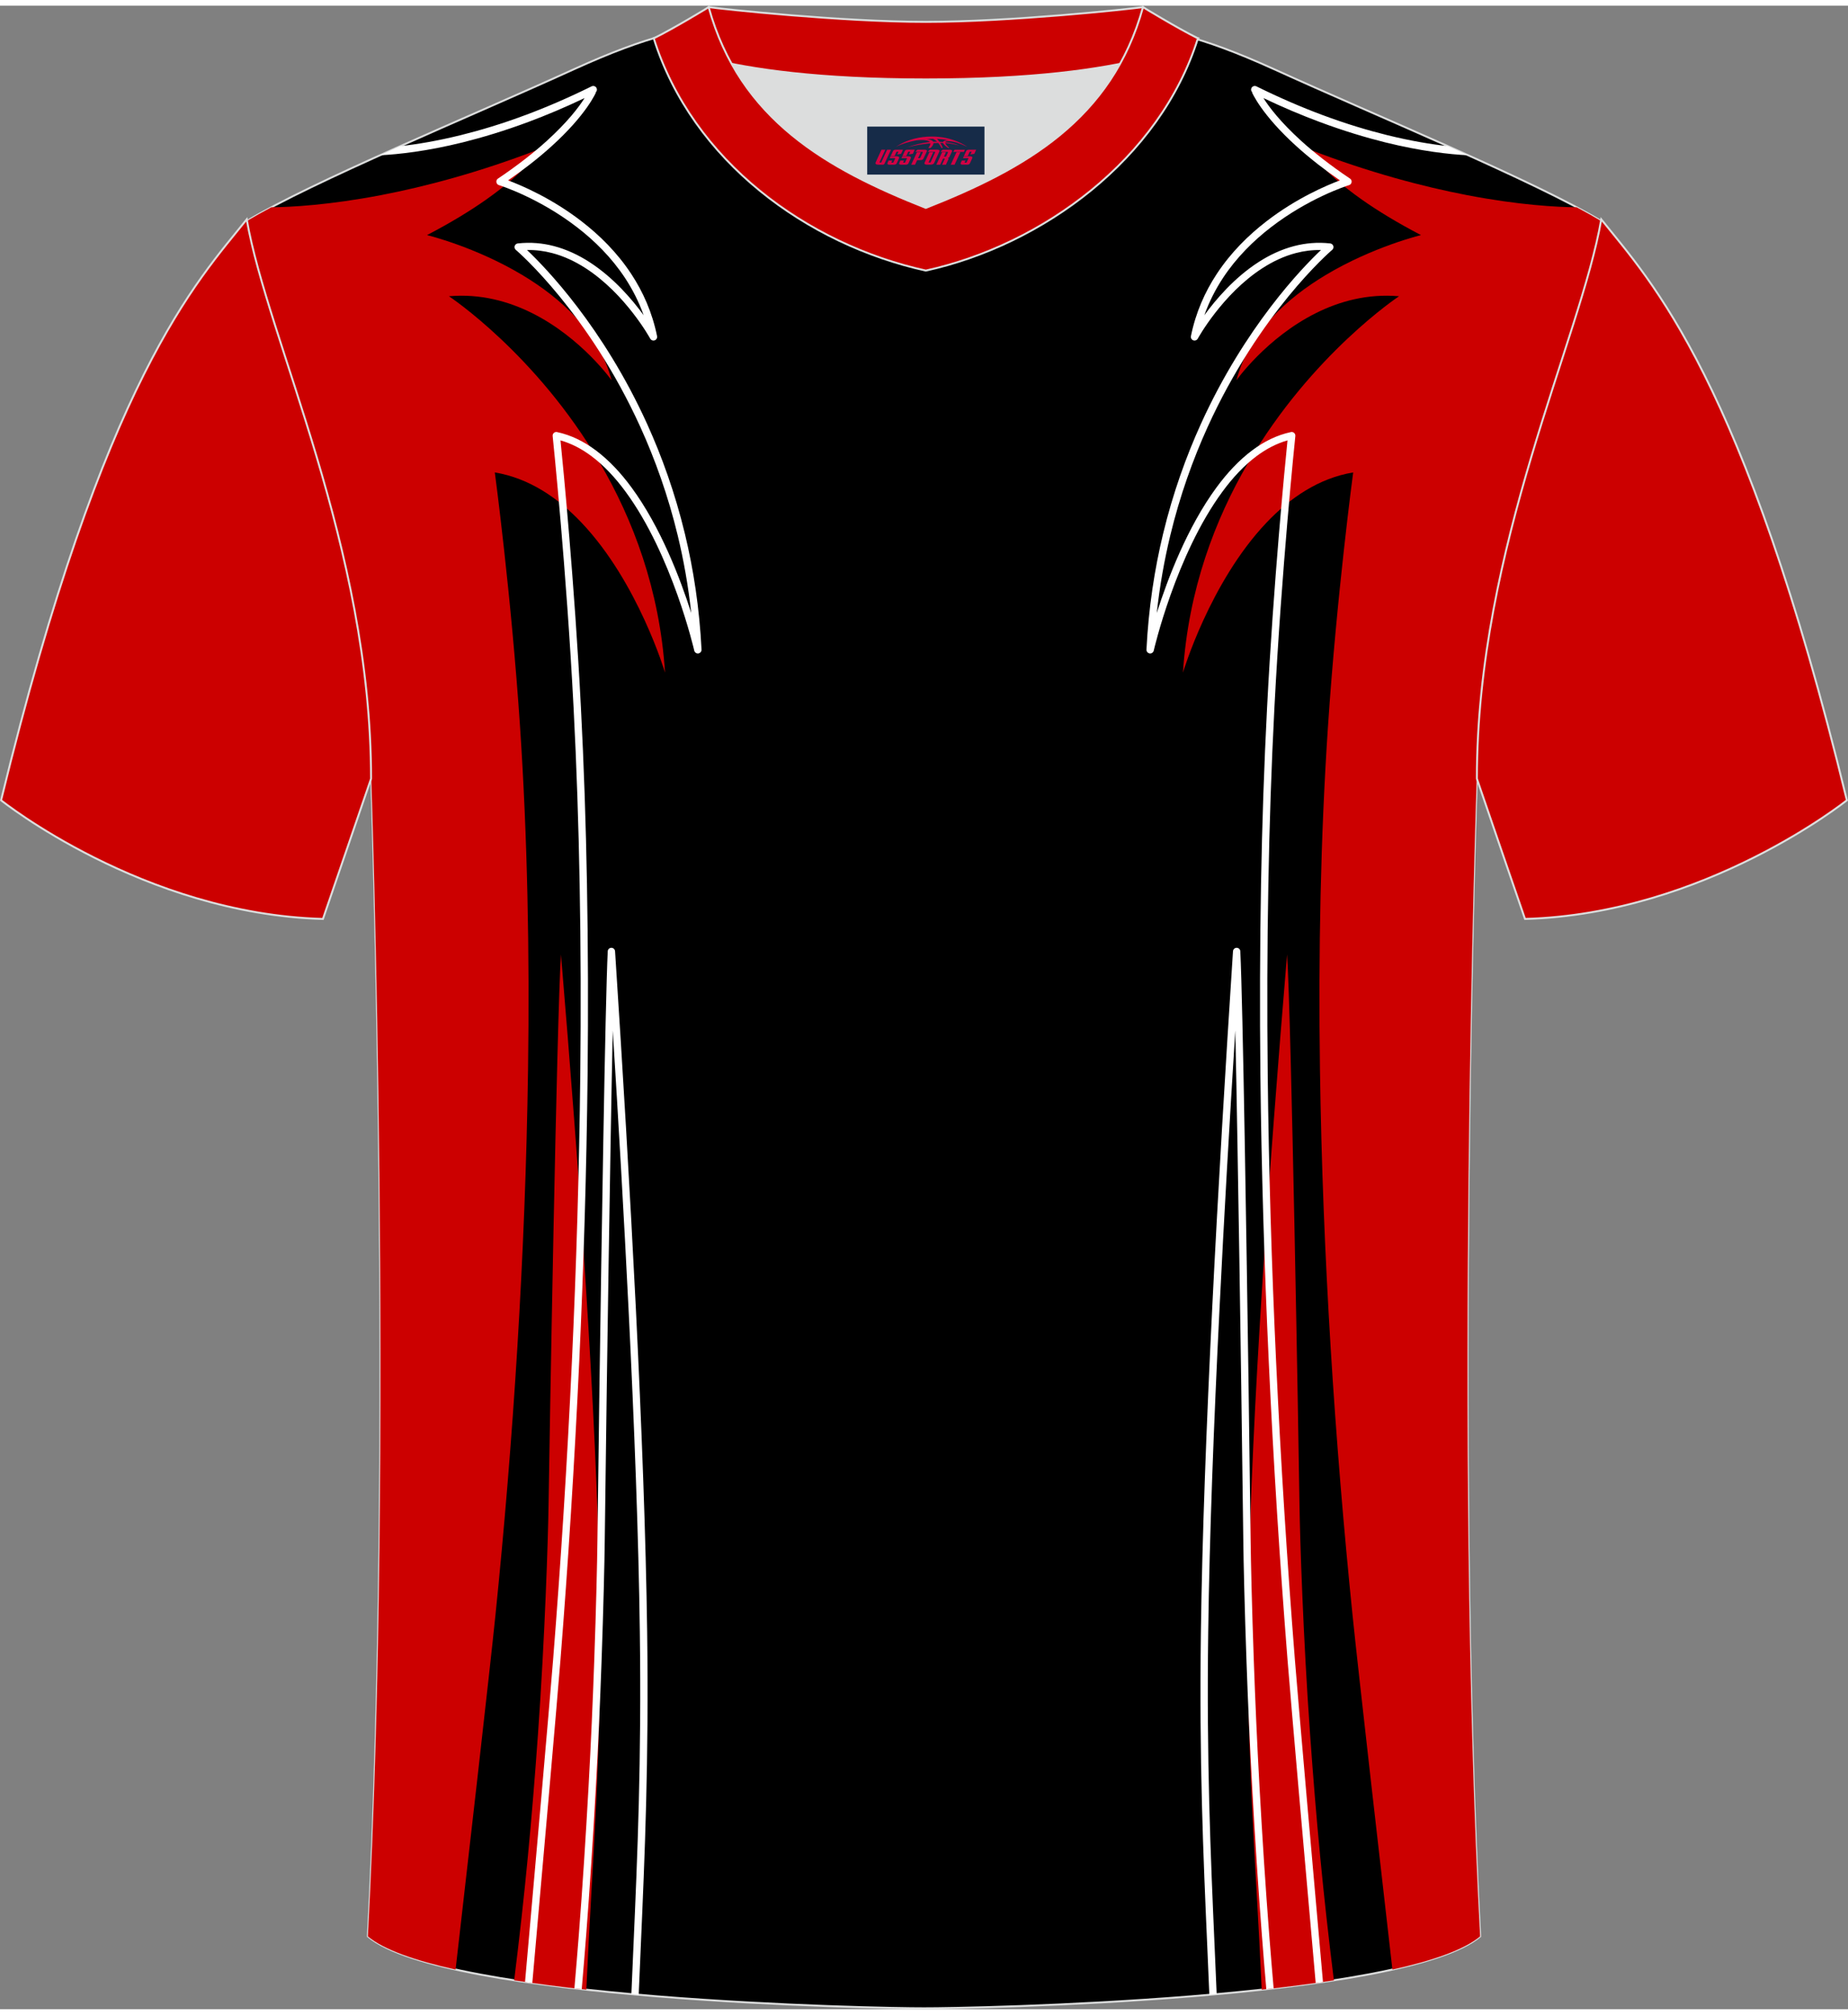 <?xml version="1.0" encoding="utf-8"?>
<!-- Generator: Adobe Illustrator 24.0.1, SVG Export Plug-In . SVG Version: 6.00 Build 0)  -->
<svg xmlns="http://www.w3.org/2000/svg" xmlns:xlink="http://www.w3.org/1999/xlink" version="1.1" id="图层_1" x="0px" y="0px" width="378px" height="412px" viewBox="0 0 378.25 409.96" enable-background="new 0 0 378.25 409.96" xml:space="preserve">
<rect x="0" y="0" width="378.25" height="409.96" fill="#808080" stroke="none"/>
<g>
	<path fill-rule="evenodd" clip-rule="evenodd" stroke="#DCDDDD" stroke-width="0.398" stroke-miterlimit="22.926" d="   M189.13,409.76c-9.67,0.03-98.29-1.65-113.83-14.72C80.65,294.42,76,158.25,76,158.25c0-47.44-21.21-89.6-25.47-114.18   c13.62-8.19,45.23-21.16,67.07-31.12c30-13.61,34.12-7.71,71.12-7.71c37,0,41.94-5.89,71.94,7.71   c21.84,9.94,53.46,22.92,67.07,31.12c-4.26,24.58-25.47,66.73-25.47,114.18c0,0-4.66,136.17,0.7,236.79   C287.42,408.11,198.81,409.79,189.13,409.76z"/>
	<g>
		<g>
			<g>
				<path fill-rule="evenodd" clip-rule="evenodd" fill="#CC0000" d="M55.55,41.26c3.97-0.04,11.78-0.45,22.48-2.5      c8.93-1.72,19.89-4.59,32.32-9.37c0,0-2.08,4.13-10.88,10.32c-3.11,2.19-7.07,4.63-12.07,7.24c0,0,9.8,2.35,19.53,8.18      c7.85,4.71,15.66,11.68,18.25,21.53c0,0-6.12-8.67-16.25-13.74c-4.84-2.42-10.6-4.02-17.04-3.46c0,0,17.83,11.76,30.9,34.11      c6.75,11.53,12.23,25.89,13.33,42.9c0,0-5.47-18.43-17.08-30.67c-4.84-5.1-10.74-9.12-17.76-10.29c0,0,3.35,24.96,5.16,51.98      c1.51,22.53,1.98,46.22,1.64,70.14c-0.53,37.94-3.07,76.46-6.69,111.88c-1.1,10.81-5.9,52.83-8.14,72.33      c-8.25-1.83-14.7-4.06-17.95-6.79C80.65,294.42,76,158.25,76,158.25c0-47.44-21.21-89.6-25.47-114.18      C52,43.19,53.69,42.25,55.55,41.26z"/>
				<path fill-rule="evenodd" clip-rule="evenodd" fill="#CC0000" d="M120.01,405.95c1.28-28.24,3.28-48.12,2.71-81.8      c-0.61-35.98-4.19-85.79-7.9-130.02c-0.86,12.79-2.37,100.49-2.54,112.6c-0.1,7-0.75,27.14-2.17,46.99      c-1.24,17.38-2.64,32.42-4.87,50.32C109.93,404.76,114.91,405.4,120.01,405.95z"/>
			</g>
			<g>
				<path fill-rule="evenodd" clip-rule="evenodd" fill="#FFFFFF" d="M81.97,28.74c3.29-0.36,7.47-1.04,12.4-2.26      c3.96-0.98,8.41-2.31,13.25-4.12c4.19-1.56,8.69-3.49,13.47-5.85c0.37-0.18,0.82-0.03,1.01,0.34c0.1,0.21,0.1,0.44,0.01,0.64      c-0.14,0.34-2.06,4.81-9.23,11.29c-1.32,1.2-2.81,2.45-4.47,3.74c-1.33,1.04-2.8,2.11-4.42,3.23c2.71,1.01,8.9,3.63,15.05,8.38      c3.63,2.8,7.26,6.35,10.16,10.76c2.4,3.64,4.3,7.87,5.29,12.73c0.08,0.41-0.18,0.8-0.59,0.89c-0.33,0.07-0.65-0.09-0.81-0.37      l0,0c-0.01-0.03-5-9.12-13.26-14.44c-2.08-1.34-4.37-2.44-6.83-3.08c-1.63-0.43-3.34-0.65-5.13-0.62      c3.89,3.68,15.57,15.76,24.57,35.56c3.01,6.63,5.72,14.13,7.74,22.48c1.76,7.28,2.98,15.19,3.41,23.72      c0.02,0.41-0.3,0.77-0.72,0.79c-0.37,0.02-0.69-0.23-0.77-0.58h0c-0.01-0.06-4.51-19.58-14.08-32.55      c-2.08-2.83-4.41-5.34-6.97-7.25c-1.97-1.47-4.08-2.58-6.33-3.22c0.53,5.22,2.86,29.02,4.18,54.61      c0.61,11.77,1.02,23.86,1.24,36.15c0.23,12.84,0.27,25.88,0.13,38.98c-0.21,19.58-0.81,39.28-1.71,58.68      c-0.97,20.94-2.29,41.5-3.85,61.14c-0.77,9.65-3.73,43.26-5.76,66.09c-0.5-0.07-0.99-0.14-1.49-0.21      c2.02-22.73,4.96-56.11,5.75-65.99c1.56-19.68,2.88-40.23,3.85-61.08c0.9-19.41,1.5-39.1,1.71-58.63      c0.14-13.09,0.11-26.11-0.13-38.94c-0.22-12.23-0.63-24.3-1.24-36.09c-1.47-28.31-4.16-54.41-4.28-55.56      c-0.01-0.09-0.01-0.18,0.01-0.27c0.09-0.41,0.49-0.67,0.89-0.58c2.86,0.61,5.51,1.93,7.93,3.74c2.69,2.01,5.12,4.62,7.29,7.57      c5.98,8.12,10.01,18.72,12.24,25.71c-0.61-5.58-1.56-10.86-2.76-15.84c-1.99-8.24-4.67-15.65-7.65-22.21      c-10.63-23.39-24.99-35.82-25.48-36.24c-0.15-0.12-0.25-0.3-0.27-0.5c-0.05-0.41,0.25-0.78,0.67-0.83      c2.6-0.29,5.08-0.06,7.4,0.55c2.63,0.69,5.06,1.85,7.26,3.27c4.94,3.18,8.74,7.65,11.09,10.87c-0.99-2.78-2.29-5.3-3.79-7.59      c-2.79-4.24-6.3-7.68-9.82-10.39c-7.69-5.94-15.39-8.44-15.98-8.63c-0.17-0.04-0.33-0.15-0.43-0.31      c-0.23-0.34-0.14-0.81,0.21-1.04c2.05-1.37,3.9-2.72,5.56-4.01c1.67-1.3,3.13-2.52,4.39-3.67c4.27-3.86,6.59-6.93,7.77-8.79      c-4.03,1.92-7.87,3.53-11.49,4.88c-4.92,1.83-9.41,3.18-13.42,4.18c-7.43,1.84-13.2,2.45-16.87,2.64      C79.22,29.97,80.59,29.35,81.97,28.74L81.97,28.74z M122.11,17.49l-0.35,0.37C121.92,17.78,122.04,17.65,122.11,17.49z"/>
			</g>
			<path fill-rule="evenodd" clip-rule="evenodd" fill="#FFFFFF" d="M129.23,406.87c0.13-3.06,0.26-6.05,0.39-9.02     c0.88-20.03,1.69-38.58,1.34-65.13c-0.25-19.23-1.12-42.19-2.32-66.25c-0.92-18.64-2.04-37.98-3.22-56.77     c-0.14,6.52-0.3,14.4-0.44,22.89c-0.57,32.27-1.11,73.24-1.2,81.48c-0.05,4.42-0.26,13.68-0.66,24.86     c-0.28,7.89-0.66,16.72-1.15,25.48c-0.59,10.66-1.23,20.48-2,30.48c-0.28,3.6-0.58,7.24-0.9,10.96c-0.5-0.06-1-0.11-1.5-0.17     c0.32-3.69,0.62-7.31,0.9-10.91c0.78-10.06,1.41-19.86,2-30.45c0.49-8.79,0.87-17.61,1.15-25.45c0.4-11.2,0.61-20.43,0.66-24.82     c0.09-8.25,0.63-49.24,1.2-81.49c0.32-18.44,0.66-34.03,0.91-39.04c0-0.39,0.31-0.72,0.7-0.74c0.41-0.03,0.77,0.29,0.8,0.7     c1.54,23.65,3.05,48.82,4.25,72.92c1.19,24.06,2.06,47.02,2.32,66.31c0.35,26.62-0.46,45.18-1.34,65.21     c-0.13,2.98-0.26,6-0.39,9.08L129.23,406.87z"/>
		</g>
		<g>
			<g>
				<path fill-rule="evenodd" clip-rule="evenodd" fill="#CC0000" d="M322.71,41.26c-3.97-0.04-11.78-0.44-22.49-2.5      c-8.93-1.72-19.89-4.59-32.32-9.37c0,0,2.08,4.13,10.88,10.32c3.11,2.19,7.07,4.63,12.07,7.24c0,0-9.8,2.35-19.53,8.18      c-7.85,4.71-15.66,11.68-18.25,21.53c0,0,6.12-8.67,16.25-13.74c4.84-2.42,10.6-4.02,17.04-3.46c0,0-17.83,11.76-30.9,34.11      c-6.75,11.53-12.23,25.89-13.33,42.9c0,0,5.47-18.43,17.08-30.67c4.84-5.1,10.74-9.12,17.76-10.29c0,0-3.35,24.96-5.16,51.98      c-1.51,22.53-1.98,46.22-1.64,70.14c0.53,37.94,3.07,76.46,6.69,111.88c1.1,10.81,5.9,52.83,8.14,72.33      c8.25-1.82,14.7-4.06,17.95-6.79c-5.36-100.63-0.7-236.79-0.7-236.79c0-47.45,21.2-89.6,25.47-114.18      C326.25,43.19,324.57,42.25,322.71,41.26z"/>
				<path fill-rule="evenodd" clip-rule="evenodd" fill="#CC0000" d="M258.25,405.95c-1.28-28.24-3.28-48.12-2.71-81.8      c0.61-35.98,4.19-85.79,7.9-130.02c0.86,12.79,2.37,100.49,2.54,112.6c0.1,7,0.75,27.14,2.17,46.99      c1.24,17.38,2.64,32.42,4.87,50.32C268.33,404.76,263.35,405.4,258.25,405.95z"/>
			</g>
			<g>
				<path fill-rule="evenodd" clip-rule="evenodd" fill="#FFFFFF" d="M296.31,28.74c-3.3-0.36-7.48-1.04-12.43-2.26      c-3.96-0.98-8.41-2.31-13.25-4.12c-4.19-1.56-8.69-3.49-13.47-5.85c-0.37-0.18-0.82-0.03-1.01,0.34      c-0.1,0.21-0.1,0.44-0.01,0.64c0.14,0.34,2.06,4.81,9.23,11.29c1.33,1.2,2.81,2.45,4.47,3.74c1.33,1.04,2.8,2.11,4.42,3.23      c-2.71,1.01-8.9,3.63-15.05,8.38c-3.63,2.8-7.26,6.35-10.16,10.76c-2.4,3.64-4.3,7.87-5.29,12.73c-0.08,0.41,0.18,0.8,0.59,0.89      c0.33,0.07,0.65-0.09,0.81-0.37l0,0c0.01-0.03,5-9.12,13.26-14.44c2.08-1.34,4.37-2.44,6.83-3.08c1.63-0.43,3.34-0.65,5.13-0.62      c-3.89,3.68-15.57,15.76-24.57,35.56c-3.01,6.63-5.72,14.13-7.74,22.48c-1.76,7.28-2.98,15.19-3.41,23.72      c-0.02,0.41,0.3,0.77,0.72,0.79c0.37,0.02,0.69-0.23,0.77-0.58h0c0.01-0.06,4.51-19.58,14.08-32.55      c2.08-2.83,4.41-5.34,6.97-7.25c1.97-1.47,4.08-2.58,6.33-3.22c-0.53,5.22-2.86,29.02-4.18,54.61      c-0.61,11.77-1.02,23.86-1.24,36.15c-0.23,12.84-0.27,25.88-0.13,38.98c0.21,19.58,0.81,39.28,1.71,58.68      c0.97,20.94,2.29,41.5,3.85,61.14c0.77,9.65,3.73,43.26,5.76,66.09c0.5-0.07,0.99-0.14,1.49-0.21      c-2.02-22.73-4.96-56.11-5.75-65.99c-1.56-19.68-2.88-40.23-3.85-61.08c-0.9-19.41-1.5-39.1-1.71-58.63      c-0.14-13.09-0.11-26.11,0.13-38.94c0.22-12.23,0.63-24.3,1.24-36.09c1.47-28.31,4.16-54.41,4.28-55.56      c0.01-0.09,0.01-0.18-0.01-0.27c-0.09-0.41-0.49-0.67-0.89-0.58c-2.86,0.61-5.51,1.93-7.93,3.74c-2.69,2.01-5.12,4.62-7.29,7.57      c-5.98,8.12-10.01,18.72-12.24,25.71c0.61-5.58,1.56-10.86,2.76-15.84c1.99-8.24,4.67-15.65,7.65-22.21      c10.63-23.39,24.99-35.82,25.48-36.24c0.15-0.12,0.25-0.3,0.27-0.5c0.05-0.41-0.25-0.78-0.67-0.83c-2.6-0.29-5.08-0.06-7.4,0.55      c-2.63,0.69-5.06,1.85-7.26,3.27c-4.94,3.18-8.74,7.65-11.09,10.87c0.99-2.78,2.29-5.3,3.79-7.59c2.79-4.24,6.3-7.68,9.82-10.39      c7.69-5.94,15.39-8.44,15.98-8.63c0.17-0.04,0.33-0.15,0.43-0.31c0.23-0.34,0.14-0.81-0.21-1.04c-2.05-1.37-3.9-2.72-5.56-4.01      c-1.67-1.3-3.13-2.52-4.39-3.67c-4.27-3.86-6.59-6.93-7.77-8.79c4.03,1.92,7.87,3.53,11.49,4.88c4.92,1.83,9.41,3.18,13.42,4.18      c7.44,1.84,13.22,2.46,16.89,2.64C299.06,29.97,297.69,29.36,296.31,28.74L296.31,28.74z M256.15,17.49l0.35,0.37      C256.34,17.78,256.21,17.65,256.15,17.49z"/>
			</g>
			<path fill-rule="evenodd" clip-rule="evenodd" fill="#FFFFFF" d="M249.03,406.87c-0.13-3.06-0.26-6.05-0.39-9.02     c-0.88-20.03-1.69-38.58-1.34-65.13c0.25-19.23,1.12-42.19,2.32-66.25c0.92-18.64,2.04-37.98,3.22-56.77     c0.14,6.52,0.3,14.4,0.44,22.89c0.57,32.27,1.11,73.24,1.2,81.48c0.05,4.42,0.26,13.68,0.66,24.86     c0.28,7.89,0.66,16.72,1.15,25.48c0.59,10.66,1.23,20.48,2,30.48c0.28,3.61,0.58,7.24,0.9,10.96c0.5-0.06,1-0.11,1.5-0.17     c-0.32-3.69-0.62-7.31-0.9-10.91c-0.78-10.06-1.41-19.86-2-30.45c-0.49-8.79-0.87-17.61-1.15-25.45     c-0.4-11.2-0.61-20.43-0.66-24.82c-0.09-8.25-0.63-49.24-1.2-81.49c-0.32-18.44-0.66-34.03-0.91-39.04c0-0.39-0.31-0.72-0.7-0.74     c-0.41-0.03-0.77,0.29-0.8,0.7c-1.54,23.65-3.05,48.82-4.25,72.92c-1.19,24.06-2.06,47.02-2.32,66.31     c-0.35,26.62,0.46,45.18,1.34,65.21c0.13,2.98,0.26,6,0.39,9.08L249.03,406.87z"/>
		</g>
	</g>
</g>
<path fill-rule="evenodd" clip-rule="evenodd" fill="#CC0000" stroke="#DCDDDD" stroke-width="0.398" stroke-miterlimit="22.926" d="  M50.5,43.73C40.31,56.48,21.29,75.99,0.22,162.59c0,0,29.04,23.26,65.88,24.28c0,0,7.12-20.72,9.85-28.7  C75.95,110.62,54.76,68.36,50.5,43.73z"/>
<path fill-rule="evenodd" clip-rule="evenodd" fill="#CC0000" stroke="#DCDDDD" stroke-width="0.398" stroke-miterlimit="22.926" d="  M327.75,43.73c10.19,12.74,29.21,32.26,50.27,118.86c0,0-29.04,23.26-65.88,24.28c0,0-7.13-20.72-9.85-28.7  C302.29,110.62,323.49,68.36,327.75,43.73z"/>
<g>
	<path fill-rule="evenodd" clip-rule="evenodd" fill="#DCDDDD" d="M149.77,11.92c8.41,15.08,23.28,22.96,39.74,29.44   c16.47-6.49,31.33-14.35,39.74-29.45c-8.61,1.71-21.35,3.18-39.74,3.18C171.12,15.1,158.38,13.63,149.77,11.92z"/>
	
		<path fill-rule="evenodd" clip-rule="evenodd" fill="#CC0000" stroke="#DCDDDD" stroke-width="0.398" stroke-miterlimit="22.926" d="   M189.5,3.32c-17.2,0-41.59-2.61-44.45-3.02c0,0-5.5,4.6-11.24,6.38c0,0,11.73,8.42,55.69,8.42s55.69-8.42,55.69-8.42   c-5.73-1.77-11.24-6.38-11.24-6.38C231.07,0.72,206.7,3.32,189.5,3.32z"/>
	
		<path fill-rule="evenodd" clip-rule="evenodd" fill="#CC0000" stroke="#DCDDDD" stroke-width="0.398" stroke-miterlimit="22.926" d="   M189.5,54.21c23.85-5.23,47.92-22.8,55.69-47.52c-4.41-2.2-11.24-6.38-11.24-6.38c-6.37,23.04-24.19,33.08-44.45,41.07   c-20.23-7.98-38.09-18.06-44.45-41.07c0,0-6.82,4.18-11.24,6.38C141.69,31.79,165.26,48.89,189.5,54.21z"/>
	
</g>
<g id="tag_logo">
	<rect y="24.75" fill="#162B48" width="24" height="9.818" x="177.5"/>
	<g>
		<path fill="#D30044" d="M193.46,27.94l0.005-0.011c0.131-0.311,1.085-0.262,2.351,0.071c0.715,0.24,1.44,0.54,2.193,0.9    c-0.218-0.147-0.447-0.289-0.682-0.42l0.011,0.005l-0.011-0.005c-1.478-0.845-3.218-1.418-5.1-1.62    c-1.282-0.115-1.658-0.082-2.411-0.055c-2.449,0.142-4.68,0.905-6.458,2.095c1.26-0.638,2.722-1.075,4.195-1.336    c1.467-0.18,2.476-0.033,2.771,0.344c-1.691,0.175-3.469,0.633-4.555,1.075c1.156-0.338,2.967-0.665,4.647-0.813    c0.016,0.251-0.115,0.567-0.415,0.96h0.475c0.376-0.382,0.584-0.725,0.595-1.004c0.333-0.022,0.66-0.033,0.971-0.033    C192.29,28.38,192.5,28.73,192.7,29.12h0.262c-0.125-0.344-0.295-0.687-0.518-1.036c0.207,0,0.393,0.005,0.567,0.011    c0.104,0.267,0.496,0.66,1.058,1.025h0.245c-0.442-0.365-0.753-0.753-0.835-1.004c1.047,0.065,1.696,0.224,2.885,0.513    C195.28,28.2,194.54,28.03,193.46,27.94z M191.02,27.85c-0.164-0.295-0.655-0.485-1.402-0.551    c0.464-0.033,0.922-0.055,1.364-0.055c0.311,0.147,0.589,0.344,0.84,0.589C191.56,27.83,191.29,27.84,191.02,27.85z M193,27.9c-0.224-0.016-0.458-0.027-0.715-0.044c-0.147-0.202-0.311-0.398-0.502-0.6c0.082,0,0.164,0.005,0.24,0.011    c0.72,0.033,1.429,0.125,2.138,0.273C193.49,27.5,193.11,27.66,193,27.9z"/>
		<path fill="#D30044" d="M180.42,29.48L179.25,32.03C179.07,32.4,179.34,32.54,179.82,32.54l0.873,0.005    c0.115,0,0.251-0.049,0.327-0.175l1.342-2.891H181.58L180.36,32.11H180.19c-0.147,0-0.185-0.033-0.147-0.125l1.156-2.504H180.42L180.42,29.48z M182.28,30.83h1.271c0.36,0,0.584,0.125,0.442,0.425L183.52,32.29C183.42,32.51,183.15,32.54,182.92,32.54H182c-0.267,0-0.442-0.136-0.349-0.333l0.235-0.513h0.742L182.45,32.07C182.43,32.12,182.47,32.13,182.53,32.13h0.18    c0.082,0,0.125-0.016,0.147-0.071l0.376-0.813c0.011-0.022,0.011-0.044-0.055-0.044H182.11L182.28,30.83L182.28,30.83z M183.1,30.76h-0.78l0.475-1.025c0.098-0.218,0.338-0.256,0.578-0.256H184.82L184.43,30.32L183.65,30.44l0.262-0.562H183.62c-0.082,0-0.12,0.016-0.147,0.071L183.1,30.76L183.1,30.76z M184.69,30.83L184.52,31.2h1.069c0.06,0,0.06,0.016,0.049,0.044    L185.26,32.06C185.24,32.11,185.2,32.13,185.12,32.13H184.94c-0.055,0-0.104-0.011-0.082-0.06l0.175-0.376H184.29L184.06,32.21C183.96,32.4,184.14,32.54,184.41,32.54h0.916c0.24,0,0.502-0.033,0.605-0.251l0.475-1.031c0.142-0.3-0.082-0.425-0.442-0.425H184.69L184.69,30.83z M185.5,30.76l0.371-0.818c0.022-0.055,0.06-0.071,0.147-0.071h0.295L186.05,30.43l0.791-0.115l0.387-0.845H185.78c-0.24,0-0.48,0.038-0.578,0.256L184.73,30.76L185.5,30.76L185.5,30.76z M187.9,31.22h0.278c0.087,0,0.153-0.022,0.202-0.115    l0.496-1.075c0.033-0.076-0.011-0.12-0.125-0.12H187.35l0.431-0.431h1.522c0.355,0,0.485,0.153,0.393,0.355l-0.676,1.445    c-0.06,0.125-0.175,0.333-0.644,0.327l-0.649-0.005L187.29,32.54H186.51l1.178-2.558h0.785L187.9,31.22L187.9,31.22z     M190.49,32.03c-0.022,0.049-0.06,0.076-0.142,0.076h-0.191c-0.082,0-0.109-0.027-0.082-0.076l0.944-2.051h-0.785l-0.987,2.138    c-0.125,0.273,0.115,0.415,0.453,0.415h0.72c0.327,0,0.649-0.071,0.769-0.322l1.085-2.384c0.093-0.202-0.06-0.355-0.415-0.355    h-1.533l-0.431,0.431h1.38c0.115,0,0.164,0.033,0.131,0.104L190.49,32.03L190.49,32.03z M193.21,30.9h0.278    c0.087,0,0.158-0.022,0.202-0.115l0.344-0.753c0.033-0.076-0.011-0.12-0.125-0.12h-1.402l0.425-0.431h1.527    c0.355,0,0.485,0.153,0.393,0.355l-0.529,1.124c-0.044,0.093-0.147,0.18-0.393,0.18c0.224,0.011,0.256,0.158,0.175,0.327    l-0.496,1.075h-0.785l0.54-1.167c0.022-0.055-0.005-0.087-0.104-0.087h-0.235L192.44,32.54h-0.785l1.178-2.558h0.785L193.21,30.9L193.21,30.9z M195.78,29.99L194.6,32.54h0.785l1.184-2.558H195.78L195.78,29.99z M197.29,29.92l0.202-0.431h-2.1l-0.295,0.431    H197.29L197.29,29.92z M197.27,30.83h1.271c0.36,0,0.584,0.125,0.442,0.425l-0.475,1.031c-0.104,0.218-0.371,0.251-0.605,0.251    h-0.916c-0.267,0-0.442-0.136-0.349-0.333l0.235-0.513h0.742L197.44,32.07c-0.022,0.049,0.022,0.06,0.082,0.06h0.18    c0.082,0,0.125-0.016,0.147-0.071l0.376-0.813c0.011-0.022,0.011-0.044-0.049-0.044h-1.069L197.27,30.83L197.27,30.83z     M198.08,30.76H197.3l0.475-1.025c0.098-0.218,0.338-0.256,0.578-0.256h1.451l-0.387,0.845l-0.791,0.115l0.262-0.562h-0.295    c-0.082,0-0.12,0.016-0.147,0.071L198.08,30.76z"/>
	</g>
</g>
</svg>